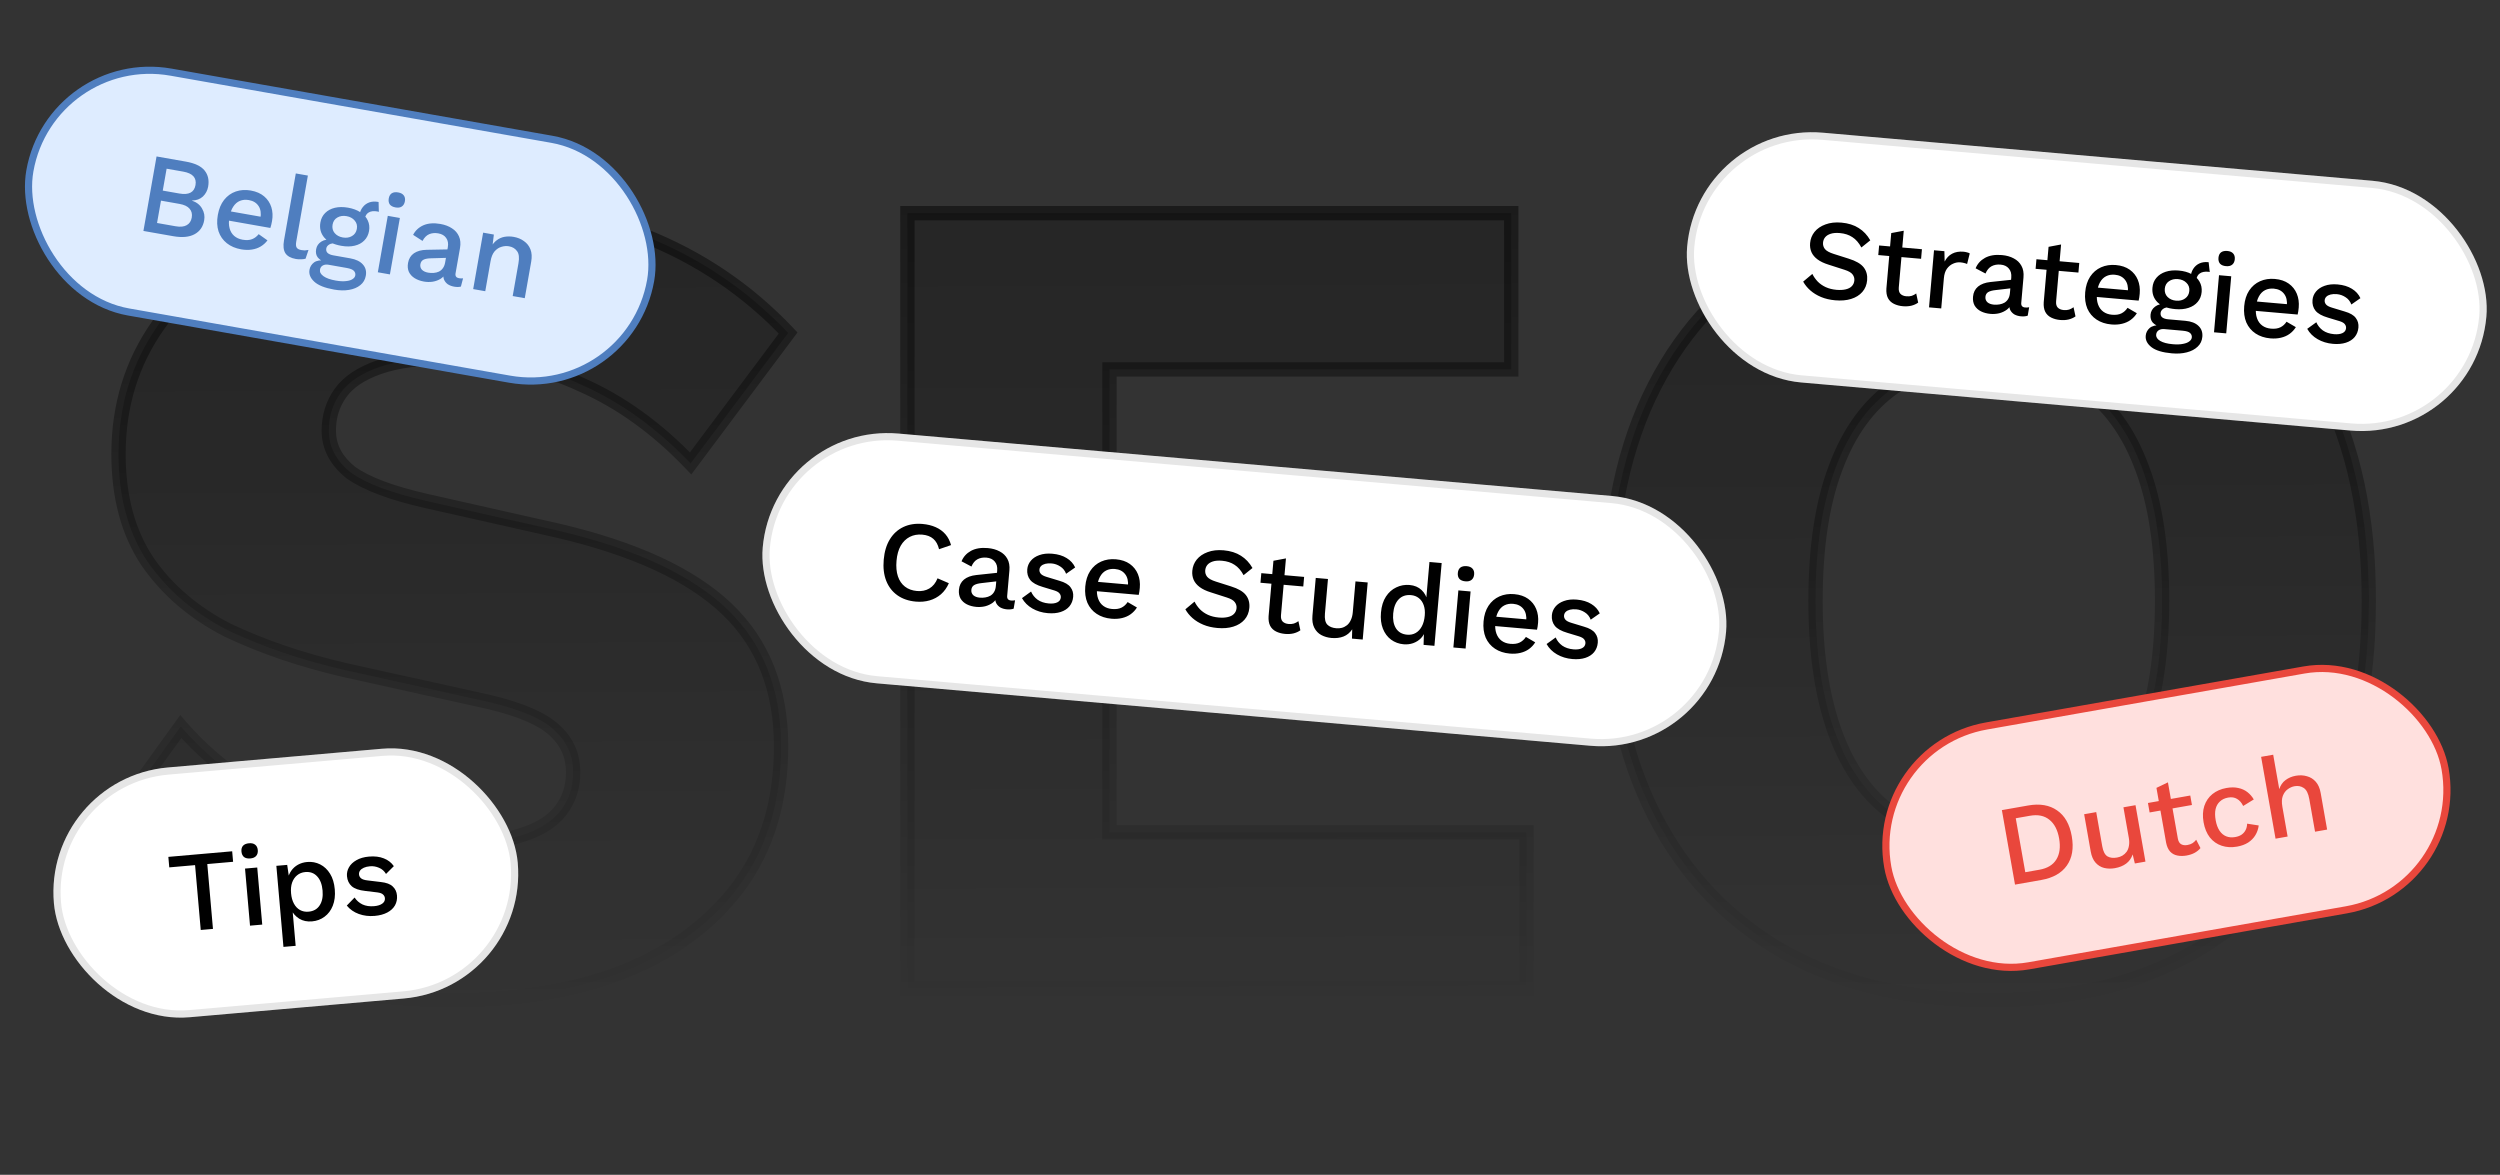 <svg xmlns="http://www.w3.org/2000/svg" width="349" height="164" viewBox="0 0 349 164" fill="none"><rect x="0" y="0" width="349" height="164" fill="#333333" stroke="none"/><mask id="path-1-outside-1_650_519" maskUnits="userSpaceOnUse" x="10" y="27" width="322" height="114" fill="black"><rect fill="white" x="10" y="27" width="322" height="114"></rect><path d="M63.284 28.12C73.343 28.12 82.199 29.705 89.852 32.876C97.615 35.937 104.339 40.475 110.024 46.488L96.412 64.692C91.711 59.772 86.627 56.109 81.16 53.704C75.803 51.189 69.68 49.932 62.792 49.932C58.747 49.932 55.467 50.369 52.952 51.244C50.437 52.119 48.633 53.321 47.54 54.852C46.447 56.383 45.9 58.132 45.9 60.1C45.9 62.396 46.939 64.364 49.016 66.004C51.203 67.535 54.701 68.847 59.512 69.94L77.716 74.04C88.54 76.555 96.467 80.217 101.496 85.028C106.525 89.839 109.04 96.235 109.04 104.216C109.04 111.869 107.072 118.375 103.136 123.732C99.2 128.98 93.788 132.971 86.9 135.704C80.012 138.328 72.14 139.64 63.284 139.64C56.068 139.64 49.18 138.875 42.62 137.344C36.06 135.704 30.156 133.408 24.908 130.456C19.66 127.504 15.232 124.115 11.624 120.288L25.236 101.428C27.969 104.599 31.304 107.441 35.24 109.956C39.285 112.361 43.659 114.275 48.36 115.696C53.171 117.117 58.036 117.828 62.956 117.828C66.783 117.828 69.953 117.445 72.468 116.68C75.092 115.915 77.005 114.767 78.208 113.236C79.411 111.705 80.012 109.901 80.012 107.824C80.012 105.528 79.192 103.615 77.552 102.084C75.912 100.444 72.796 99.077 68.204 97.984L48.196 93.556C42.073 92.135 36.607 90.276 31.796 87.98C27.095 85.575 23.377 82.404 20.644 78.468C17.911 74.423 16.544 69.393 16.544 63.38C16.544 56.601 18.403 50.588 22.12 45.34C25.837 39.983 31.195 35.773 38.192 32.712C45.189 29.651 53.553 28.12 63.284 28.12ZM126.675 138V29.76H210.971V51.572H154.883V73.548H199.491V94.048H154.883V116.188H213.103V138H126.675ZM277.719 28.12C288.652 28.12 298.055 30.361 305.927 34.844C313.908 39.217 320.031 45.559 324.295 53.868C328.559 62.177 330.691 72.181 330.691 83.88C330.691 95.579 328.559 105.583 324.295 113.892C320.031 122.201 313.908 128.597 305.927 133.08C298.055 137.453 288.652 139.64 277.719 139.64C266.786 139.64 257.328 137.453 249.347 133.08C241.366 128.597 235.243 122.201 230.979 113.892C226.715 105.583 224.583 95.579 224.583 83.88C224.583 72.181 226.715 62.177 230.979 53.868C235.243 45.559 241.366 39.217 249.347 34.844C257.328 30.361 266.786 28.12 277.719 28.12ZM277.719 50.26C272.471 50.26 268.043 51.517 264.435 54.032C260.827 56.547 258.094 60.319 256.235 65.348C254.376 70.268 253.447 76.445 253.447 83.88C253.447 91.205 254.376 97.383 256.235 102.412C258.094 107.441 260.827 111.213 264.435 113.728C268.043 116.243 272.471 117.5 277.719 117.5C282.967 117.5 287.34 116.243 290.839 113.728C294.447 111.213 297.18 107.441 299.039 102.412C300.898 97.383 301.827 91.205 301.827 83.88C301.827 76.445 300.898 70.268 299.039 65.348C297.18 60.319 294.447 56.547 290.839 54.032C287.34 51.517 282.967 50.26 277.719 50.26Z"></path></mask><path d="M63.284 28.12C73.343 28.12 82.199 29.705 89.852 32.876C97.615 35.937 104.339 40.475 110.024 46.488L96.412 64.692C91.711 59.772 86.627 56.109 81.16 53.704C75.803 51.189 69.68 49.932 62.792 49.932C58.747 49.932 55.467 50.369 52.952 51.244C50.437 52.119 48.633 53.321 47.54 54.852C46.447 56.383 45.9 58.132 45.9 60.1C45.9 62.396 46.939 64.364 49.016 66.004C51.203 67.535 54.701 68.847 59.512 69.94L77.716 74.04C88.54 76.555 96.467 80.217 101.496 85.028C106.525 89.839 109.04 96.235 109.04 104.216C109.04 111.869 107.072 118.375 103.136 123.732C99.2 128.98 93.788 132.971 86.9 135.704C80.012 138.328 72.14 139.64 63.284 139.64C56.068 139.64 49.18 138.875 42.62 137.344C36.06 135.704 30.156 133.408 24.908 130.456C19.66 127.504 15.232 124.115 11.624 120.288L25.236 101.428C27.969 104.599 31.304 107.441 35.24 109.956C39.285 112.361 43.659 114.275 48.36 115.696C53.171 117.117 58.036 117.828 62.956 117.828C66.783 117.828 69.953 117.445 72.468 116.68C75.092 115.915 77.005 114.767 78.208 113.236C79.411 111.705 80.012 109.901 80.012 107.824C80.012 105.528 79.192 103.615 77.552 102.084C75.912 100.444 72.796 99.077 68.204 97.984L48.196 93.556C42.073 92.135 36.607 90.276 31.796 87.98C27.095 85.575 23.377 82.404 20.644 78.468C17.911 74.423 16.544 69.393 16.544 63.38C16.544 56.601 18.403 50.588 22.12 45.34C25.837 39.983 31.195 35.773 38.192 32.712C45.189 29.651 53.553 28.12 63.284 28.12ZM126.675 138V29.76H210.971V51.572H154.883V73.548H199.491V94.048H154.883V116.188H213.103V138H126.675ZM277.719 28.12C288.652 28.12 298.055 30.361 305.927 34.844C313.908 39.217 320.031 45.559 324.295 53.868C328.559 62.177 330.691 72.181 330.691 83.88C330.691 95.579 328.559 105.583 324.295 113.892C320.031 122.201 313.908 128.597 305.927 133.08C298.055 137.453 288.652 139.64 277.719 139.64C266.786 139.64 257.328 137.453 249.347 133.08C241.366 128.597 235.243 122.201 230.979 113.892C226.715 105.583 224.583 95.579 224.583 83.88C224.583 72.181 226.715 62.177 230.979 53.868C235.243 45.559 241.366 39.217 249.347 34.844C257.328 30.361 266.786 28.12 277.719 28.12ZM277.719 50.26C272.471 50.26 268.043 51.517 264.435 54.032C260.827 56.547 258.094 60.319 256.235 65.348C254.376 70.268 253.447 76.445 253.447 83.88C253.447 91.205 254.376 97.383 256.235 102.412C258.094 107.441 260.827 111.213 264.435 113.728C268.043 116.243 272.471 117.5 277.719 117.5C282.967 117.5 287.34 116.243 290.839 113.728C294.447 111.213 297.18 107.441 299.039 102.412C300.898 97.383 301.827 91.205 301.827 83.88C301.827 76.445 300.898 70.268 299.039 65.348C297.18 60.319 294.447 56.547 290.839 54.032C287.34 51.517 282.967 50.26 277.719 50.26Z" fill="url(#paint0_linear_650_519)"></path><path d="M89.852 32.876L89.469 33.8L89.477 33.803L89.485 33.806L89.852 32.876ZM110.024 46.488L110.825 47.087L111.329 46.413L110.751 45.801L110.024 46.488ZM96.412 64.692L95.689 65.383L96.505 66.237L97.213 65.291L96.412 64.692ZM81.16 53.704L80.735 54.609L80.746 54.614L80.757 54.619L81.16 53.704ZM52.952 51.244L52.623 50.3L52.952 51.244ZM47.54 54.852L48.354 55.433V55.433L47.54 54.852ZM49.016 66.004L48.396 66.789L48.419 66.807L48.443 66.823L49.016 66.004ZM59.512 69.94L59.29 70.915L59.292 70.916L59.512 69.94ZM77.716 74.04L77.942 73.066L77.936 73.064L77.716 74.04ZM103.136 123.732L103.936 124.332L103.942 124.324L103.136 123.732ZM86.9 135.704L87.256 136.639L87.269 136.633L86.9 135.704ZM42.62 137.344L42.377 138.314L42.385 138.316L42.393 138.318L42.62 137.344ZM24.908 130.456L24.418 131.328L24.908 130.456ZM11.624 120.288L10.813 119.703L10.329 120.373L10.896 120.974L11.624 120.288ZM25.236 101.428L25.993 100.775L25.166 99.816L24.425 100.843L25.236 101.428ZM35.24 109.956L34.702 110.799L34.715 110.807L34.729 110.816L35.24 109.956ZM48.36 115.696L48.071 116.653L48.077 116.655L48.36 115.696ZM72.468 116.68L72.188 115.72L72.177 115.723L72.468 116.68ZM77.552 102.084L76.845 102.791L76.857 102.803L76.87 102.815L77.552 102.084ZM68.204 97.984L68.436 97.011L68.428 97.009L68.42 97.008L68.204 97.984ZM48.196 93.556L47.97 94.53L47.98 94.532L48.196 93.556ZM31.796 87.98L31.34 88.87L31.353 88.876L31.365 88.882L31.796 87.98ZM20.644 78.468L19.815 79.028L19.823 79.038L20.644 78.468ZM22.12 45.34L22.936 45.918L22.942 45.91L22.12 45.34ZM38.192 32.712L37.791 31.796L38.192 32.712ZM63.284 29.12C73.239 29.12 81.96 30.689 89.469 33.8L90.235 31.952C82.437 28.722 73.447 27.12 63.284 27.12V29.12ZM89.485 33.806C97.113 36.814 103.714 41.269 109.297 47.175L110.751 45.801C104.964 39.68 98.117 35.06 90.219 31.946L89.485 33.806ZM109.223 45.889L95.611 64.093L97.213 65.291L110.825 47.087L109.223 45.889ZM97.135 64.001C92.355 58.999 87.165 55.254 81.563 52.789L80.757 54.619C86.088 56.965 91.066 60.545 95.689 65.383L97.135 64.001ZM81.585 52.799C76.075 50.212 69.803 48.932 62.792 48.932V50.932C69.557 50.932 75.531 52.166 80.735 54.609L81.585 52.799ZM62.792 48.932C58.687 48.932 55.284 49.374 52.623 50.3L53.281 52.188C55.65 51.364 58.807 50.932 62.792 50.932V48.932ZM52.623 50.3C49.992 51.215 47.98 52.515 46.726 54.271L48.354 55.433C49.286 54.128 50.883 53.022 53.281 52.188L52.623 50.3ZM46.726 54.271C45.506 55.979 44.9 57.934 44.9 60.1H46.9C46.9 58.33 47.387 56.786 48.354 55.433L46.726 54.271ZM44.9 60.1C44.9 62.751 46.12 64.992 48.396 66.789L49.636 65.219C47.757 63.736 46.9 62.041 46.9 60.1H44.9ZM48.443 66.823C50.791 68.467 54.442 69.813 59.29 70.915L59.734 68.965C54.961 67.88 51.615 66.603 49.59 65.185L48.443 66.823ZM59.292 70.916L77.496 75.016L77.936 73.064L59.732 68.964L59.292 70.916ZM77.49 75.014C88.233 77.51 95.961 81.117 100.805 85.751L102.187 84.305C96.973 79.317 88.847 75.599 77.942 73.066L77.49 75.014ZM100.805 85.751C105.607 90.344 108.04 96.464 108.04 104.216H110.04C110.04 96.005 107.443 89.333 102.187 84.305L100.805 85.751ZM108.04 104.216C108.04 111.69 106.122 117.979 102.33 123.14L103.942 124.324C108.022 118.77 110.04 112.049 110.04 104.216H108.04ZM102.336 123.132C98.524 128.214 93.271 132.1 86.531 134.775L87.269 136.633C94.305 133.841 99.876 129.746 103.936 124.332L102.336 123.132ZM86.544 134.77C79.79 137.342 72.042 138.64 63.284 138.64V140.64C72.238 140.64 80.234 139.314 87.256 136.638L86.544 134.77ZM63.284 138.64C56.139 138.64 49.328 137.882 42.847 136.37L42.393 138.318C49.032 139.867 55.997 140.64 63.284 140.64V138.64ZM42.862 136.374C36.379 134.753 30.56 132.488 25.398 129.584L24.418 131.328C29.752 134.328 35.741 136.655 42.377 138.314L42.862 136.374ZM25.398 129.584C20.226 126.675 15.881 123.345 12.352 119.602L10.896 120.974C14.583 124.884 19.094 128.333 24.418 131.328L25.398 129.584ZM12.435 120.873L26.047 102.013L24.425 100.843L10.813 119.703L12.435 120.873ZM24.479 102.081C27.282 105.333 30.693 108.238 34.702 110.799L35.778 109.113C31.915 106.645 28.657 103.864 25.993 100.775L24.479 102.081ZM34.729 110.816C38.847 113.264 43.295 115.209 48.071 116.653L48.649 114.739C44.022 113.34 39.724 111.459 35.751 109.096L34.729 110.816ZM48.077 116.655C52.977 118.103 57.938 118.828 62.956 118.828V116.828C58.134 116.828 53.364 116.132 48.643 114.737L48.077 116.655ZM62.956 118.828C66.841 118.828 70.118 118.441 72.759 117.637L72.177 115.723C69.789 116.45 66.725 116.828 62.956 116.828V118.828ZM72.748 117.64C75.494 116.839 77.62 115.603 78.994 113.854L77.422 112.618C76.391 113.93 74.69 114.99 72.188 115.72L72.748 117.64ZM78.994 113.854C80.345 112.135 81.012 110.109 81.012 107.824H79.012C79.012 109.693 78.476 111.276 77.422 112.618L78.994 113.854ZM81.012 107.824C81.012 105.258 80.082 103.078 78.234 101.353L76.87 102.815C78.302 104.152 79.012 105.798 79.012 107.824H81.012ZM78.259 101.377C76.41 99.528 73.056 98.111 68.436 97.011L67.972 98.957C72.536 100.043 75.414 101.36 76.845 102.791L78.259 101.377ZM68.42 97.008L48.412 92.58L47.98 94.532L67.988 98.96L68.42 97.008ZM48.422 92.582C42.358 91.174 36.962 89.337 32.227 87.078L31.365 88.882C36.252 91.215 41.789 93.095 47.97 94.53L48.422 92.582ZM32.252 87.09C27.681 84.751 24.096 81.685 21.465 77.898L19.823 79.038C22.659 83.123 26.508 86.398 31.34 88.87L32.252 87.09ZM21.473 77.908C18.875 74.063 17.544 69.24 17.544 63.38H15.544C15.544 69.546 16.947 74.782 19.815 79.028L21.473 77.908ZM17.544 63.38C17.544 56.797 19.345 50.988 22.936 45.918L21.304 44.762C17.46 50.188 15.544 56.406 15.544 63.38H17.544ZM22.942 45.91C26.537 40.729 31.736 36.628 38.593 33.628L37.791 31.796C30.654 34.919 25.138 39.236 21.298 44.77L22.942 45.91ZM38.593 33.628C45.434 30.635 53.655 29.12 63.284 29.12V27.12C53.452 27.12 44.944 28.666 37.791 31.796L38.593 33.628ZM126.675 138H125.675V139H126.675V138ZM126.675 29.76V28.76H125.675V29.76H126.675ZM210.971 29.76H211.971V28.76H210.971V29.76ZM210.971 51.572V52.572H211.971V51.572H210.971ZM154.883 51.572V50.572H153.883V51.572H154.883ZM154.883 73.548H153.883V74.548H154.883V73.548ZM199.491 73.548H200.491V72.548H199.491V73.548ZM199.491 94.048V95.048H200.491V94.048H199.491ZM154.883 94.048V93.048H153.883V94.048H154.883ZM154.883 116.188H153.883V117.188H154.883V116.188ZM213.103 116.188H214.103V115.188H213.103V116.188ZM213.103 138V139H214.103V138H213.103ZM127.675 138V29.76H125.675V138H127.675ZM126.675 30.76H210.971V28.76H126.675V30.76ZM209.971 29.76V51.572H211.971V29.76H209.971ZM210.971 50.572H154.883V52.572H210.971V50.572ZM153.883 51.572V73.548H155.883V51.572H153.883ZM154.883 74.548H199.491V72.548H154.883V74.548ZM198.491 73.548V94.048H200.491V73.548H198.491ZM199.491 93.048H154.883V95.048H199.491V93.048ZM153.883 94.048V116.188H155.883V94.048H153.883ZM154.883 117.188H213.103V115.188H154.883V117.188ZM212.103 116.188V138H214.103V116.188H212.103ZM213.103 137H126.675V139H213.103V137ZM305.927 34.844L305.432 35.713L305.439 35.717L305.447 35.721L305.927 34.844ZM324.295 53.868L325.185 53.411V53.411L324.295 53.868ZM324.295 113.892L325.185 114.349H325.185L324.295 113.892ZM305.927 133.08L306.413 133.954L306.417 133.952L305.927 133.08ZM249.347 133.08L248.857 133.952L248.867 133.957L249.347 133.08ZM230.979 113.892L231.869 113.435L230.979 113.892ZM230.979 53.868L231.869 54.325L230.979 53.868ZM249.347 34.844L249.828 35.721L249.837 35.716L249.347 34.844ZM264.435 54.032L263.863 53.212L264.435 54.032ZM256.235 65.348L257.171 65.701L257.173 65.695L256.235 65.348ZM256.235 102.412L255.297 102.759L256.235 102.412ZM290.839 113.728L290.267 112.908L290.261 112.912L290.255 112.916L290.839 113.728ZM299.039 102.412L298.101 102.065L299.039 102.412ZM299.039 65.348L298.101 65.695L298.104 65.701L299.039 65.348ZM290.839 54.032L290.255 54.844L290.261 54.848L290.267 54.852L290.839 54.032ZM277.719 29.12C288.515 29.12 297.739 31.332 305.432 35.713L306.422 33.975C298.371 29.39 288.79 27.12 277.719 27.12V29.12ZM305.447 35.721C313.248 39.996 319.23 46.188 323.405 54.325L325.185 53.411C320.832 44.929 314.569 38.439 306.408 33.967L305.447 35.721ZM323.405 54.325C327.581 62.461 329.691 72.301 329.691 83.88H331.691C331.691 72.062 329.537 61.893 325.185 53.411L323.405 54.325ZM329.691 83.88C329.691 95.459 327.581 105.299 323.405 113.435L325.185 114.349C329.537 105.867 331.691 95.698 331.691 83.88H329.691ZM323.405 113.435C319.229 121.574 313.244 127.824 305.437 132.208L306.417 133.952C314.573 129.371 320.833 122.829 325.185 114.349L323.405 113.435ZM305.441 132.206C297.747 136.481 288.519 138.64 277.719 138.64V140.64C288.786 140.64 298.363 138.426 306.413 133.954L305.441 132.206ZM277.719 138.64C266.92 138.64 257.635 136.481 249.828 132.203L248.867 133.957C257.022 138.426 266.652 140.64 277.719 140.64V138.64ZM249.837 132.208C242.03 127.824 236.045 121.574 231.869 113.435L230.089 114.349C234.441 122.829 240.701 129.371 248.857 133.952L249.837 132.208ZM231.869 113.435C227.693 105.299 225.583 95.459 225.583 83.88H223.583C223.583 95.698 225.737 105.867 230.089 114.349L231.869 113.435ZM225.583 83.88C225.583 72.301 227.693 62.461 231.869 54.325L230.089 53.411C225.737 61.893 223.583 72.062 223.583 83.88H225.583ZM231.869 54.325C236.044 46.188 242.027 39.996 249.828 35.721L248.867 33.967C240.705 38.439 234.442 44.929 230.089 53.411L231.869 54.325ZM249.837 35.716C257.642 31.332 266.924 29.12 277.719 29.12V27.12C266.648 27.12 257.015 29.39 248.857 33.972L249.837 35.716ZM277.719 49.26C272.307 49.26 267.669 50.559 263.863 53.212L265.007 54.852C268.417 52.476 272.635 51.26 277.719 51.26V49.26ZM263.863 53.212C260.054 55.867 257.211 59.823 255.297 65.001L257.173 65.695C258.977 60.814 261.6 57.227 265.007 54.852L263.863 53.212ZM255.3 64.995C253.385 70.064 252.447 76.371 252.447 83.88H254.447C254.447 76.52 255.368 70.472 257.171 65.701L255.3 64.995ZM252.447 83.88C252.447 91.283 253.385 97.586 255.297 102.759L257.173 102.065C255.367 97.179 254.447 91.127 254.447 83.88H252.447ZM255.297 102.759C257.211 107.937 260.054 111.893 263.863 114.548L265.007 112.908C261.6 110.533 258.977 106.946 257.173 102.065L255.297 102.759ZM263.863 114.548C267.669 117.201 272.307 118.5 277.719 118.5V116.5C272.635 116.5 268.417 115.284 265.007 112.908L263.863 114.548ZM277.719 118.5C283.13 118.5 287.72 117.202 291.423 114.54L290.255 112.916C286.961 115.284 282.804 116.5 277.719 116.5V118.5ZM291.411 114.548C295.22 111.893 298.063 107.937 299.977 102.759L298.101 102.065C296.298 106.946 293.674 110.533 290.267 112.908L291.411 114.548ZM299.977 102.759C301.889 97.586 302.827 91.283 302.827 83.88H300.827C300.827 91.127 299.907 97.179 298.101 102.065L299.977 102.759ZM302.827 83.88C302.827 76.371 301.89 70.064 299.975 64.995L298.104 65.701C299.906 70.472 300.827 76.52 300.827 83.88H302.827ZM299.977 65.001C298.063 59.823 295.22 55.867 291.411 53.212L290.267 54.852C293.674 57.227 296.298 60.814 298.101 65.695L299.977 65.001ZM291.423 53.22C287.72 50.559 283.13 49.26 277.719 49.26V51.26C282.804 51.26 286.961 52.476 290.255 54.844L291.423 53.22Z" fill="url(#paint1_linear_650_519)" mask="url(#path-1-outside-1_650_519)"></path><rect x="7.12" y="7.118" width="88" height="34" rx="17" transform="rotate(10 7.12 7.118)" fill="#DEECFF"></rect><rect x="7.12" y="7.118" width="88" height="34" rx="17" transform="rotate(10 7.12 7.118)" stroke="#4F7EBF"></rect><path d="M20.021 32.24L21.855 21.84L25.952 22.562C27.202 22.783 28.072 23.196 28.56 23.802C29.049 24.408 29.215 25.158 29.058 26.051C28.961 26.597 28.717 27.058 28.326 27.433C27.937 27.797 27.428 27.984 26.798 27.992L26.795 28.008C27.449 28.231 27.92 28.601 28.208 29.118C28.508 29.626 28.607 30.174 28.503 30.762C28.346 31.655 27.896 32.301 27.154 32.701C26.412 33.101 25.421 33.192 24.181 32.973L20.021 32.24ZM21.923 31.129L24.507 31.585C25.169 31.701 25.687 31.652 26.061 31.436C26.445 31.222 26.681 30.869 26.768 30.375C26.855 29.881 26.754 29.468 26.466 29.136C26.189 28.805 25.719 28.581 25.058 28.465L22.473 28.009L21.923 31.129ZM22.721 26.607L25.037 27.015C26.36 27.249 27.112 26.856 27.292 25.837C27.471 24.818 26.899 24.192 25.576 23.958L23.26 23.55L22.721 26.607ZM33.657 34.806C32.869 34.667 32.204 34.382 31.663 33.951C31.122 33.52 30.736 32.97 30.508 32.302C30.291 31.624 30.258 30.86 30.408 30.009C30.558 29.159 30.85 28.457 31.283 27.905C31.728 27.345 32.274 26.954 32.92 26.732C33.565 26.51 34.261 26.465 35.007 26.596C35.774 26.731 36.397 27.004 36.877 27.413C37.358 27.823 37.691 28.326 37.879 28.922C38.066 29.518 38.098 30.163 37.976 30.857C37.943 31.046 37.906 31.223 37.866 31.39C37.826 31.556 37.784 31.7 37.741 31.822L31.407 30.705L31.634 29.413L37.228 30.4L36.349 30.505C36.474 29.79 36.392 29.212 36.102 28.771C35.813 28.32 35.359 28.039 34.739 27.93C34.288 27.85 33.875 27.886 33.502 28.037C33.129 28.188 32.816 28.457 32.563 28.846C32.312 29.224 32.134 29.713 32.029 30.311C31.925 30.9 31.931 31.415 32.048 31.858C32.165 32.301 32.378 32.658 32.688 32.93C32.998 33.201 33.389 33.378 33.861 33.462C34.387 33.554 34.83 33.529 35.19 33.387C35.551 33.245 35.858 33.012 36.11 32.688L37.338 33.555C37.082 33.9 36.767 34.185 36.391 34.411C36.028 34.629 35.612 34.772 35.145 34.841C34.678 34.911 34.182 34.899 33.657 34.806ZM42.98 24.509L41.355 33.727C41.287 34.115 41.308 34.395 41.418 34.567C41.529 34.738 41.742 34.851 42.057 34.907C42.246 34.94 42.405 34.957 42.535 34.959C42.677 34.951 42.855 34.928 43.067 34.89L42.656 36.117C42.462 36.17 42.246 36.197 42.008 36.198C41.768 36.209 41.532 36.195 41.301 36.154C40.597 36.03 40.108 35.76 39.835 35.343C39.575 34.918 39.511 34.328 39.644 33.571L41.294 24.212L42.98 24.509ZM52.85 28.199L52.885 29.57C52.853 29.564 52.822 29.559 52.79 29.553C52.76 29.537 52.73 29.526 52.698 29.521C52.194 29.432 51.791 29.474 51.49 29.649C51.19 29.812 51.004 30.099 50.932 30.509L50.179 29.986C50.253 29.566 50.408 29.209 50.644 28.915C50.882 28.61 51.181 28.392 51.539 28.26C51.909 28.131 52.304 28.103 52.724 28.177C52.745 28.18 52.766 28.184 52.787 28.188C52.808 28.192 52.829 28.195 52.85 28.199ZM48.896 36.064C49.695 36.205 50.283 36.492 50.661 36.927C51.041 37.352 51.176 37.874 51.067 38.494C50.971 39.04 50.715 39.477 50.3 39.804C49.883 40.142 49.356 40.364 48.721 40.468C48.095 40.575 47.399 40.56 46.633 40.425C45.34 40.197 44.42 39.829 43.87 39.321C43.321 38.812 43.099 38.258 43.205 37.66C43.279 37.24 43.491 36.898 43.84 36.635C44.2 36.373 44.742 36.284 45.463 36.368L45.324 36.604C44.9 36.431 44.572 36.2 44.342 35.911C44.123 35.612 44.054 35.237 44.134 34.785C44.214 34.334 44.454 33.981 44.857 33.727C45.259 33.473 45.78 33.375 46.419 33.434L47.227 34.015L47.038 33.981C46.547 33.938 46.186 33.988 45.955 34.132C45.724 34.275 45.589 34.457 45.55 34.678C45.504 34.94 45.564 35.151 45.731 35.311C45.908 35.472 46.175 35.584 46.533 35.647L48.896 36.064ZM46.855 39.164C47.433 39.266 47.915 39.292 48.303 39.241C48.7 39.203 49.004 39.11 49.214 38.963C49.432 38.828 49.56 38.656 49.597 38.446C49.64 38.204 49.574 37.992 49.401 37.81C49.237 37.63 48.904 37.495 48.4 37.406L45.863 36.959C45.569 36.907 45.309 36.937 45.083 37.049C44.856 37.171 44.719 37.364 44.673 37.626C44.612 37.973 44.774 38.283 45.159 38.557C45.544 38.83 46.109 39.033 46.855 39.164ZM48.584 28.99C49.277 29.112 49.856 29.328 50.322 29.638C50.798 29.949 51.137 30.328 51.34 30.776C51.553 31.225 51.612 31.718 51.518 32.253C51.423 32.789 51.199 33.231 50.845 33.581C50.502 33.932 50.053 34.172 49.499 34.302C48.956 34.434 48.338 34.438 47.645 34.316C46.552 34.123 45.755 33.734 45.251 33.147C44.761 32.551 44.586 31.854 44.727 31.056C44.821 30.52 45.045 30.078 45.399 29.728C45.753 29.379 46.202 29.139 46.745 29.007C47.299 28.877 47.911 28.872 48.584 28.99ZM48.375 30.172C47.892 30.087 47.464 30.152 47.09 30.368C46.728 30.575 46.508 30.904 46.428 31.356C46.349 31.808 46.442 32.198 46.709 32.526C46.987 32.857 47.367 33.065 47.85 33.15C48.344 33.237 48.773 33.172 49.136 32.954C49.51 32.739 49.736 32.405 49.816 31.953C49.896 31.501 49.796 31.116 49.517 30.796C49.249 30.467 48.869 30.259 48.375 30.172ZM55.219 28.958C54.851 28.893 54.583 28.754 54.415 28.54C54.26 28.317 54.211 28.038 54.27 27.702C54.33 27.366 54.47 27.125 54.69 26.98C54.921 26.837 55.221 26.797 55.588 26.862C55.946 26.925 56.203 27.063 56.361 27.274C56.529 27.488 56.583 27.763 56.524 28.099C56.465 28.436 56.318 28.68 56.086 28.834C55.865 28.98 55.576 29.021 55.219 28.958ZM55.821 30.429L54.431 38.307L52.745 38.01L54.135 30.131L55.821 30.429ZM62.515 34.517C62.608 33.992 62.532 33.562 62.288 33.226C62.056 32.882 61.688 32.666 61.184 32.577C60.711 32.493 60.287 32.532 59.912 32.694C59.537 32.855 59.227 33.169 58.983 33.634L57.67 32.786C57.983 32.18 58.462 31.734 59.108 31.447C59.765 31.162 60.556 31.101 61.48 31.264C62.11 31.375 62.649 31.578 63.095 31.874C63.543 32.158 63.867 32.53 64.068 32.988C64.279 33.447 64.329 33.998 64.216 34.638L63.596 38.152C63.528 38.541 63.688 38.77 64.076 38.838C64.266 38.871 64.454 38.877 64.642 38.856L64.342 40.006C64.08 40.079 63.765 40.083 63.397 40.018C63.061 39.959 62.767 39.847 62.514 39.684C62.273 39.511 62.096 39.29 61.981 39.021C61.878 38.743 61.859 38.42 61.924 38.052L61.944 37.942L62.293 37.987C62.126 38.38 61.872 38.688 61.529 38.909C61.189 39.12 60.812 39.259 60.4 39.327C59.989 39.385 59.584 39.378 59.184 39.308C58.691 39.221 58.258 39.063 57.887 38.835C57.526 38.609 57.258 38.318 57.082 37.962C56.919 37.598 56.879 37.179 56.962 36.706C57.066 36.118 57.34 35.668 57.785 35.357C58.241 35.047 58.832 34.886 59.56 34.873L62.723 34.814L62.498 35.993L60.196 36.058C59.74 36.064 59.388 36.127 59.14 36.245C58.891 36.364 58.74 36.576 58.686 36.88C58.635 37.174 58.703 37.43 58.892 37.648C59.094 37.856 59.384 37.994 59.762 38.061C60.024 38.107 60.282 38.12 60.535 38.1C60.798 38.081 61.041 38.021 61.265 37.92C61.491 37.808 61.675 37.651 61.819 37.449C61.976 37.238 62.081 36.975 62.137 36.66L62.515 34.517ZM66.056 40.357L67.445 32.478L68.942 32.742L68.691 34.81L68.509 34.551C68.736 34.125 69.012 33.789 69.337 33.543C69.674 33.288 70.044 33.126 70.446 33.056C70.859 32.988 71.281 32.992 71.711 33.068C72.268 33.166 72.748 33.365 73.15 33.663C73.564 33.953 73.865 34.336 74.052 34.813C74.239 35.29 74.273 35.859 74.157 36.521L73.257 41.627L71.571 41.329L72.379 36.744C72.516 35.967 72.448 35.402 72.174 35.051C71.913 34.69 71.54 34.468 71.057 34.383C70.71 34.321 70.359 34.346 70.004 34.457C69.651 34.557 69.332 34.766 69.049 35.084C68.776 35.404 68.586 35.864 68.481 36.463L67.742 40.654L66.056 40.357Z" fill="#4F7EBF"></path><rect x="260.579" y="104.296" width="79" height="34" rx="17" transform="rotate(-10 260.579 104.296)" fill="#FFE0DE"></rect><rect x="260.579" y="104.296" width="79" height="34" rx="17" transform="rotate(-10 260.579 104.296)" stroke="#E9473C"></rect><path d="M283.133 112.445C284.761 112.158 286.107 112.386 287.169 113.131C288.241 113.862 288.924 115.063 289.218 116.734C289.513 118.404 289.283 119.771 288.528 120.836C287.782 121.888 286.595 122.558 284.967 122.845L281.295 123.492L279.462 113.092L283.133 112.445ZM284.714 121.411C285.817 121.216 286.6 120.742 287.063 119.989C287.534 119.224 287.665 118.242 287.453 117.045C287.242 115.847 286.785 114.975 286.082 114.427C285.388 113.867 284.489 113.684 283.386 113.879L281.4 114.229L282.729 121.761L284.714 121.411ZM295.232 121.197C294.717 121.288 294.223 121.278 293.748 121.166C293.284 121.053 292.884 120.81 292.547 120.436C292.211 120.062 291.983 119.539 291.864 118.866L290.947 113.667L292.633 113.369L293.475 118.144C293.601 118.858 293.841 119.325 294.193 119.544C294.544 119.753 294.993 119.81 295.539 119.713C295.802 119.667 296.047 119.58 296.273 119.454C296.509 119.315 296.71 119.133 296.876 118.909C297.04 118.674 297.148 118.395 297.199 118.072C297.261 117.747 297.256 117.38 297.184 116.97L296.431 112.7L298.117 112.403L299.506 120.281L298.025 120.542L297.721 119.28C297.535 119.822 297.231 120.249 296.81 120.561C296.388 120.874 295.863 121.086 295.232 121.197ZM302.643 109.216L304.024 117.047C304.092 117.436 304.242 117.702 304.473 117.845C304.715 117.987 305.009 118.027 305.356 117.966C305.639 117.916 305.879 117.831 306.074 117.709C306.267 117.578 306.439 117.418 306.59 117.228L307.185 118.391C306.981 118.644 306.711 118.864 306.376 119.053C306.05 119.23 305.671 119.356 305.24 119.432C304.789 119.512 304.361 119.512 303.957 119.431C303.553 119.351 303.217 119.166 302.949 118.878C302.68 118.579 302.493 118.162 302.388 117.628L301.04 109.986L302.643 109.216ZM305.762 111.055L305.995 112.378L300.086 113.42L299.853 112.096L305.762 111.055ZM310.805 110.003C311.435 109.892 311.988 109.892 312.462 110.003C312.945 110.102 313.369 110.293 313.733 110.575C314.097 110.858 314.395 111.2 314.629 111.603L313.148 112.514C312.927 112.055 312.641 111.726 312.292 111.528C311.952 111.317 311.54 111.254 311.057 111.339C310.584 111.423 310.199 111.604 309.902 111.884C309.603 112.154 309.4 112.509 309.294 112.95C309.198 113.389 309.203 113.908 309.308 114.507C309.412 115.095 309.589 115.579 309.84 115.957C310.091 116.335 310.403 116.6 310.776 116.75C311.149 116.901 311.567 116.936 312.029 116.854C312.386 116.791 312.686 116.679 312.928 116.517C313.169 116.345 313.353 116.133 313.483 115.883C313.62 115.621 313.692 115.321 313.698 114.984L315.318 115.235C315.254 115.733 315.096 116.189 314.844 116.602C314.601 117.002 314.265 117.343 313.838 117.624C313.409 117.894 312.896 118.083 312.297 118.188C311.52 118.325 310.803 118.284 310.147 118.064C309.49 117.844 308.941 117.459 308.497 116.909C308.062 116.346 307.77 115.64 307.619 114.789C307.469 113.938 307.504 113.179 307.722 112.512C307.949 111.833 308.327 111.279 308.858 110.85C309.4 110.418 310.048 110.136 310.805 110.003ZM317.666 117.079L315.652 105.655L317.338 105.358L318.185 110.164C318.361 109.624 318.65 109.204 319.052 108.906C319.463 108.595 319.942 108.392 320.488 108.295C321.045 108.197 321.563 108.22 322.043 108.362C322.532 108.493 322.945 108.75 323.284 109.135C323.623 109.519 323.85 110.042 323.967 110.704L324.867 115.809L323.181 116.106L322.375 111.537C322.238 110.76 321.98 110.247 321.601 110C321.232 109.751 320.806 109.669 320.323 109.754C319.986 109.814 319.665 109.957 319.359 110.184C319.061 110.399 318.834 110.71 318.678 111.117C318.531 111.511 318.511 112.012 318.619 112.622L319.352 116.782L317.666 117.079Z" fill="#E9473C"></path><rect x="6" y="108.664" width="65" height="35" rx="17.5" transform="rotate(-5 6 108.664)" fill="white"></rect><rect x="6.542" y="109.119" width="64" height="34" rx="17" transform="rotate(-5 6.542 109.119)" stroke="black" stroke-opacity="0.1"></rect><path d="M32.412 118.84L32.54 120.306L28.938 120.622L29.73 129.675L28.024 129.824L27.232 120.771L23.63 121.086L23.502 119.62L32.412 118.84ZM34.948 119.839C34.577 119.871 34.282 119.806 34.064 119.643C33.856 119.469 33.737 119.211 33.707 118.871C33.678 118.531 33.751 118.262 33.926 118.065C34.112 117.867 34.391 117.751 34.763 117.719C35.124 117.687 35.408 117.753 35.615 117.917C35.833 118.08 35.957 118.332 35.987 118.672C36.016 119.012 35.939 119.286 35.754 119.495C35.578 119.693 35.31 119.807 34.948 119.839ZM35.91 121.104L36.608 129.073L34.902 129.222L34.205 121.253L35.91 121.104ZM39.569 132.187L38.579 120.87L40.093 120.738L40.416 122.958L40.169 122.707C40.26 122.281 40.425 121.897 40.662 121.555C40.9 121.213 41.208 120.935 41.585 120.72C41.973 120.504 42.406 120.375 42.884 120.333C43.532 120.276 44.137 120.389 44.697 120.672C45.257 120.955 45.718 121.391 46.08 121.981C46.441 122.559 46.66 123.284 46.736 124.156C46.812 125.027 46.718 125.79 46.455 126.445C46.2 127.088 45.817 127.598 45.304 127.975C44.801 128.351 44.22 128.568 43.562 128.625C42.882 128.685 42.287 128.56 41.778 128.252C41.269 127.932 40.888 127.505 40.638 126.97L40.806 126.682L41.274 132.038L39.569 132.187ZM43.074 127.271C43.764 127.21 44.28 126.919 44.619 126.397C44.97 125.874 45.107 125.182 45.032 124.321C44.957 123.46 44.706 122.802 44.281 122.347C43.855 121.881 43.302 121.678 42.622 121.737C42.175 121.776 41.792 121.928 41.473 122.191C41.163 122.443 40.931 122.785 40.776 123.216C40.63 123.635 40.583 124.132 40.633 124.706C40.682 125.269 40.815 125.75 41.032 126.149C41.249 126.547 41.532 126.844 41.881 127.038C42.23 127.232 42.627 127.31 43.074 127.271ZM52.311 127.86C51.514 127.93 50.773 127.839 50.087 127.589C49.402 127.338 48.843 126.948 48.411 126.418L49.501 125.295C49.773 125.71 50.139 126.032 50.597 126.259C51.066 126.475 51.608 126.556 52.225 126.502C52.714 126.46 53.094 126.341 53.366 126.146C53.638 125.95 53.761 125.699 53.734 125.391C53.716 125.189 53.632 125.019 53.48 124.883C53.339 124.735 53.079 124.634 52.699 124.582L50.995 124.377C50.13 124.282 49.501 124.064 49.107 123.724C48.712 123.373 48.489 122.905 48.438 122.321C48.4 121.885 48.492 121.47 48.715 121.076C48.937 120.681 49.283 120.351 49.752 120.085C50.231 119.808 50.816 119.639 51.507 119.579C52.304 119.509 52.996 119.593 53.584 119.83C54.172 120.057 54.637 120.418 54.98 120.913L53.887 122.004C53.648 121.597 53.323 121.31 52.912 121.142C52.501 120.964 52.082 120.893 51.657 120.931C51.317 120.96 51.029 121.028 50.791 121.135C50.555 121.241 50.379 121.374 50.264 121.534C50.15 121.694 50.101 121.875 50.119 122.077C50.138 122.29 50.234 122.469 50.407 122.614C50.58 122.759 50.878 122.857 51.3 122.905L53.15 123.129C53.928 123.211 54.487 123.419 54.827 123.753C55.176 124.076 55.374 124.492 55.418 125.002C55.463 125.512 55.37 125.976 55.138 126.392C54.906 126.798 54.55 127.129 54.069 127.385C53.588 127.641 53.002 127.8 52.311 127.86Z" fill="black"></path><rect x="108" y="59" width="135" height="35" rx="17.5" transform="rotate(5 108 59)" fill="white"></rect><rect x="108.455" y="59.542" width="134" height="34" rx="17" transform="rotate(5 108.455 59.542)" stroke="black" stroke-opacity="0.1"></rect><path d="M132.46 81.416C132.191 82.035 131.825 82.549 131.361 82.958C130.898 83.357 130.37 83.643 129.776 83.816C129.183 83.989 128.541 84.045 127.85 83.984C126.841 83.896 125.983 83.602 125.277 83.101C124.572 82.6 124.052 81.928 123.719 81.085C123.386 80.242 123.269 79.258 123.367 78.131C123.466 77.005 123.752 76.056 124.227 75.283C124.701 74.511 125.329 73.94 126.111 73.569C126.893 73.199 127.784 73.057 128.783 73.144C129.473 73.205 130.087 73.355 130.622 73.594C131.169 73.835 131.622 74.164 131.982 74.581C132.341 74.998 132.602 75.502 132.765 76.095L131.092 76.671C130.934 76.025 130.666 75.542 130.287 75.219C129.91 74.886 129.397 74.692 128.749 74.635C128.1 74.578 127.518 74.683 127.003 74.948C126.487 75.213 126.065 75.626 125.738 76.187C125.421 76.748 125.226 77.448 125.153 78.287C125.08 79.116 125.145 79.84 125.348 80.457C125.552 81.064 125.88 81.542 126.331 81.892C126.782 82.242 127.342 82.446 128.012 82.505C128.66 82.561 129.232 82.446 129.729 82.157C130.237 81.859 130.621 81.384 130.881 80.732L132.46 81.416ZM139.208 79.662C139.254 79.13 139.141 78.708 138.869 78.395C138.608 78.073 138.222 77.889 137.712 77.844C137.234 77.803 136.815 77.879 136.456 78.072C136.096 78.265 135.815 78.605 135.612 79.09L134.23 78.359C134.489 77.728 134.928 77.242 135.546 76.9C136.176 76.559 136.958 76.429 137.893 76.511C138.531 76.567 139.085 76.722 139.555 76.978C140.026 77.222 140.382 77.564 140.622 78.003C140.872 78.442 140.969 78.986 140.913 79.634L140.602 83.189C140.567 83.582 140.747 83.796 141.14 83.83C141.331 83.847 141.519 83.837 141.705 83.799L141.506 84.97C141.251 85.066 140.938 85.097 140.566 85.065C140.226 85.035 139.923 84.95 139.657 84.808C139.402 84.658 139.206 84.453 139.068 84.195C138.942 83.927 138.895 83.607 138.927 83.235L138.937 83.123L139.289 83.138C139.157 83.544 138.93 83.872 138.609 84.123C138.288 84.362 137.925 84.534 137.52 84.638C137.115 84.731 136.711 84.76 136.307 84.724C135.808 84.681 135.363 84.561 134.974 84.367C134.594 84.173 134.302 83.906 134.096 83.567C133.902 83.218 133.825 82.805 133.867 82.326C133.919 81.731 134.153 81.259 134.569 80.91C134.996 80.562 135.571 80.35 136.295 80.274L139.44 79.939L139.32 81.133L137.032 81.399C136.578 81.445 136.233 81.538 135.996 81.677C135.759 81.817 135.627 82.041 135.6 82.35C135.574 82.647 135.664 82.896 135.872 83.096C136.091 83.287 136.391 83.398 136.774 83.432C137.04 83.455 137.297 83.446 137.547 83.403C137.808 83.362 138.045 83.281 138.259 83.16C138.474 83.029 138.644 82.857 138.77 82.643C138.908 82.419 138.99 82.148 139.018 81.829L139.208 79.662ZM146.258 85.595C145.461 85.525 144.747 85.307 144.115 84.942C143.483 84.576 143.001 84.095 142.668 83.498L143.936 82.581C144.132 83.037 144.436 83.417 144.848 83.721C145.272 84.015 145.793 84.189 146.409 84.243C146.898 84.286 147.293 84.234 147.595 84.09C147.896 83.945 148.061 83.718 148.088 83.41C148.105 83.208 148.052 83.027 147.927 82.866C147.813 82.695 147.574 82.551 147.21 82.434L145.567 81.937C144.731 81.692 144.149 81.368 143.821 80.965C143.493 80.551 143.355 80.051 143.406 79.467C143.444 79.031 143.607 78.639 143.894 78.289C144.182 77.939 144.58 77.674 145.088 77.494C145.608 77.304 146.213 77.239 146.904 77.299C147.701 77.369 148.368 77.572 148.906 77.908C149.445 78.234 149.841 78.67 150.093 79.217L148.827 80.102C148.662 79.659 148.392 79.32 148.017 79.083C147.642 78.836 147.242 78.694 146.817 78.657C146.477 78.627 146.181 78.644 145.929 78.708C145.678 78.772 145.481 78.872 145.341 79.01C145.2 79.147 145.121 79.317 145.104 79.519C145.085 79.732 145.148 79.924 145.294 80.098C145.439 80.271 145.716 80.418 146.123 80.54L147.906 81.081C148.658 81.297 149.172 81.599 149.449 81.987C149.737 82.366 149.859 82.81 149.814 83.32C149.77 83.83 149.597 84.27 149.297 84.64C148.998 84.999 148.59 85.263 148.072 85.432C147.553 85.601 146.949 85.655 146.258 85.595ZM155.158 86.373C154.361 86.304 153.674 86.078 153.097 85.695C152.52 85.313 152.088 84.799 151.802 84.153C151.528 83.497 151.428 82.739 151.503 81.878C151.579 81.017 151.808 80.293 152.191 79.706C152.586 79.108 153.096 78.671 153.72 78.394C154.343 78.116 155.033 78.011 155.787 78.077C156.563 78.145 157.208 78.362 157.722 78.728C158.236 79.094 158.612 79.566 158.851 80.144C159.089 80.721 159.178 81.361 159.116 82.062C159.1 82.253 159.079 82.433 159.053 82.603C159.028 82.772 158.999 82.919 158.966 83.045L152.559 82.484L152.673 81.177L158.331 81.672L157.464 81.853C157.528 81.131 157.395 80.562 157.067 80.148C156.741 79.723 156.264 79.484 155.637 79.429C155.18 79.389 154.772 79.46 154.413 79.643C154.055 79.826 153.766 80.122 153.549 80.531C153.332 80.93 153.197 81.432 153.144 82.037C153.092 82.632 153.143 83.146 153.298 83.577C153.453 84.008 153.697 84.345 154.029 84.588C154.361 84.832 154.766 84.974 155.244 85.016C155.776 85.062 156.215 84.999 156.562 84.826C156.909 84.653 157.194 84.394 157.417 84.049L158.716 84.806C158.491 85.171 158.201 85.483 157.847 85.741C157.504 85.99 157.103 86.169 156.643 86.279C156.184 86.388 155.689 86.42 155.158 86.373ZM170.823 76.822C171.768 76.905 172.571 77.157 173.23 77.579C173.89 77.99 174.429 78.562 174.847 79.294L173.603 80.294C173.253 79.642 172.835 79.161 172.348 78.851C171.872 78.531 171.29 78.341 170.599 78.28C170.089 78.236 169.663 78.268 169.321 78.377C168.98 78.487 168.719 78.651 168.539 78.871C168.371 79.081 168.275 79.33 168.249 79.617C168.221 79.946 168.307 80.243 168.509 80.507C168.721 80.772 169.135 81.001 169.75 81.194L171.844 81.859C172.844 82.171 173.537 82.574 173.922 83.068C174.307 83.562 174.469 84.16 174.408 84.861C174.351 85.51 174.126 86.058 173.734 86.505C173.341 86.953 172.821 87.276 172.171 87.477C171.533 87.678 170.794 87.741 169.954 87.668C169.21 87.603 168.549 87.449 167.971 87.205C167.393 86.962 166.895 86.656 166.477 86.288C166.06 85.919 165.726 85.51 165.476 85.06L166.759 83.984C166.95 84.375 167.202 84.734 167.516 85.061C167.831 85.378 168.205 85.636 168.637 85.834C169.08 86.034 169.578 86.157 170.13 86.206C170.619 86.249 171.044 86.227 171.405 86.141C171.776 86.055 172.062 85.909 172.262 85.702C172.474 85.485 172.594 85.217 172.622 84.898C172.649 84.59 172.566 84.309 172.374 84.057C172.193 83.806 171.826 83.592 171.274 83.415L169.009 82.687C168.383 82.493 167.874 82.25 167.482 81.959C167.09 81.668 166.809 81.332 166.639 80.954C166.469 80.564 166.405 80.141 166.445 79.684C166.497 79.089 166.703 78.566 167.064 78.116C167.436 77.656 167.943 77.309 168.584 77.076C169.226 76.833 169.973 76.748 170.823 76.822ZM179.519 77.953L178.826 85.874C178.791 86.267 178.867 86.563 179.053 86.762C179.25 86.961 179.524 87.076 179.874 87.106C180.161 87.132 180.415 87.111 180.635 87.044C180.856 86.967 181.063 86.857 181.258 86.713L181.532 87.99C181.269 88.181 180.951 88.325 180.579 88.421C180.218 88.507 179.819 88.531 179.384 88.493C178.927 88.453 178.514 88.342 178.144 88.16C177.775 87.977 177.498 87.712 177.314 87.364C177.132 87.006 177.059 86.555 177.095 86.012L177.772 78.282L179.519 77.953ZM182.055 80.535L181.938 81.874L175.961 81.352L176.078 80.013L182.055 80.535ZM185.868 89.06C185.348 89.015 184.872 88.877 184.443 88.647C184.024 88.417 183.7 88.078 183.472 87.63C183.243 87.182 183.159 86.618 183.218 85.937L183.679 80.677L185.384 80.827L184.961 85.656C184.898 86.379 185.009 86.892 185.293 87.195C185.578 87.488 185.996 87.658 186.549 87.706C186.815 87.73 187.073 87.71 187.325 87.646C187.588 87.573 187.829 87.449 188.048 87.275C188.268 87.091 188.444 86.85 188.577 86.551C188.721 86.253 188.811 85.897 188.847 85.482L189.225 81.163L190.931 81.312L190.234 89.282L188.735 89.15L188.769 87.852C188.449 88.328 188.045 88.662 187.557 88.855C187.069 89.047 186.506 89.116 185.868 89.06ZM195.944 89.942C195.286 89.884 194.7 89.667 194.187 89.29C193.684 88.914 193.306 88.405 193.051 87.761C192.797 87.118 192.708 86.366 192.783 85.505C192.861 84.613 193.092 83.873 193.475 83.285C193.858 82.698 194.34 82.269 194.921 81.998C195.502 81.717 196.122 81.606 196.781 81.663C197.461 81.723 198.019 81.959 198.454 82.372C198.889 82.784 199.16 83.295 199.267 83.904L199.061 84.063L199.551 78.453L201.257 78.602L200.246 90.157L198.732 90.025L198.794 87.846L199.016 87.882C198.899 88.353 198.688 88.752 198.381 89.079C198.075 89.395 197.706 89.63 197.275 89.785C196.856 89.93 196.412 89.983 195.944 89.942ZM196.431 88.603C196.888 88.643 197.291 88.561 197.641 88.356C197.991 88.151 198.275 87.844 198.493 87.434C198.71 87.025 198.845 86.523 198.897 85.928C198.946 85.375 198.897 84.895 198.751 84.486C198.605 84.066 198.377 83.736 198.066 83.494C197.766 83.254 197.404 83.115 196.979 83.078C196.267 83.016 195.693 83.212 195.257 83.666C194.821 84.12 194.565 84.778 194.49 85.639C194.415 86.499 194.546 87.196 194.885 87.729C195.225 88.251 195.74 88.543 196.431 88.603ZM204.566 81.156C204.194 81.123 203.915 81.008 203.729 80.809C203.555 80.602 203.482 80.328 203.512 79.987C203.542 79.647 203.66 79.395 203.867 79.232C204.085 79.069 204.38 79.003 204.752 79.036C205.113 79.067 205.381 79.182 205.557 79.379C205.743 79.578 205.821 79.847 205.791 80.187C205.762 80.527 205.637 80.784 205.419 80.957C205.212 81.121 204.927 81.187 204.566 81.156ZM205.294 82.569L204.597 90.538L202.891 90.389L203.588 82.419L205.294 82.569ZM210.758 91.238C209.961 91.168 209.274 90.942 208.697 90.56C208.12 90.177 207.689 89.663 207.402 89.017C207.128 88.361 207.028 87.603 207.104 86.742C207.179 85.882 207.408 85.157 207.792 84.57C208.186 83.973 208.696 83.535 209.32 83.258C209.944 82.981 210.633 82.875 211.387 82.941C212.163 83.009 212.808 83.226 213.322 83.592C213.836 83.958 214.212 84.43 214.451 85.008C214.689 85.586 214.778 86.225 214.717 86.926C214.7 87.118 214.679 87.298 214.653 87.467C214.628 87.636 214.599 87.783 214.566 87.909L208.159 87.349L208.273 86.041L213.932 86.537L213.064 86.718C213.128 85.995 212.995 85.427 212.668 85.013C212.341 84.588 211.864 84.348 211.237 84.293C210.78 84.253 210.372 84.325 210.013 84.507C209.655 84.69 209.367 84.986 209.149 85.395C208.932 85.794 208.797 86.296 208.744 86.902C208.692 87.497 208.743 88.01 208.898 88.441C209.053 88.872 209.297 89.209 209.629 89.453C209.961 89.696 210.366 89.838 210.844 89.88C211.376 89.927 211.815 89.863 212.162 89.69C212.509 89.517 212.794 89.258 213.017 88.914L214.316 89.67C214.091 90.036 213.802 90.348 213.447 90.606C213.104 90.854 212.703 91.033 212.244 91.143C211.784 91.253 211.289 91.284 210.758 91.238ZM219.494 92.002C218.697 91.932 217.983 91.715 217.351 91.349C216.719 90.983 216.237 90.502 215.903 89.905L217.172 88.988C217.368 89.444 217.672 89.824 218.084 90.128C218.508 90.422 219.028 90.596 219.645 90.65C220.134 90.693 220.529 90.642 220.831 90.497C221.132 90.352 221.297 90.125 221.324 89.817C221.341 89.615 221.288 89.434 221.163 89.273C221.049 89.103 220.81 88.959 220.445 88.841L218.803 88.344C217.967 88.1 217.385 87.776 217.057 87.372C216.729 86.958 216.59 86.459 216.642 85.874C216.68 85.439 216.843 85.046 217.13 84.696C217.418 84.347 217.816 84.082 218.324 83.901C218.844 83.711 219.449 83.646 220.14 83.707C220.937 83.777 221.604 83.98 222.142 84.316C222.681 84.641 223.077 85.077 223.329 85.624L222.063 86.509C221.898 86.066 221.628 85.727 221.253 85.491C220.878 85.244 220.478 85.102 220.053 85.064C219.713 85.035 219.417 85.052 219.165 85.115C218.913 85.179 218.717 85.279 218.577 85.417C218.436 85.555 218.357 85.725 218.339 85.926C218.321 86.139 218.384 86.332 218.53 86.505C218.675 86.678 218.951 86.826 219.358 86.947L221.142 87.489C221.894 87.704 222.408 88.006 222.685 88.394C222.973 88.773 223.095 89.217 223.05 89.727C223.005 90.237 222.833 90.677 222.533 91.047C222.234 91.407 221.825 91.671 221.307 91.84C220.789 92.008 220.185 92.063 219.494 92.002Z" fill="black"></path><rect x="237.051" y="17" width="112" height="35" rx="17.5" transform="rotate(5 237.051 17)" fill="white"></rect><rect x="237.505" y="17.542" width="111" height="34" rx="17" transform="rotate(5 237.505 17.542)" stroke="black" stroke-opacity="0.1"></rect><path d="M257.068 31.077C258.014 31.16 258.816 31.412 259.475 31.834C260.136 32.245 260.674 32.817 261.092 33.55L259.848 34.549C259.498 33.897 259.08 33.416 258.593 33.106C258.118 32.786 257.535 32.596 256.844 32.535C256.334 32.491 255.909 32.523 255.567 32.633C255.226 32.742 254.965 32.906 254.785 33.126C254.617 33.336 254.52 33.585 254.495 33.872C254.466 34.201 254.553 34.498 254.754 34.762C254.967 35.027 255.38 35.255 255.995 35.449L258.089 36.114C259.09 36.426 259.783 36.829 260.168 37.323C260.553 37.817 260.715 38.415 260.653 39.117C260.597 39.765 260.372 40.312 259.979 40.76C259.587 41.208 259.066 41.531 258.417 41.731C257.778 41.933 257.039 41.996 256.2 41.923C255.456 41.858 254.795 41.704 254.216 41.46C253.638 41.217 253.14 40.911 252.723 40.543C252.305 40.174 251.972 39.765 251.722 39.315L253.005 38.239C253.195 38.63 253.448 38.989 253.762 39.317C254.077 39.633 254.45 39.891 254.883 40.089C255.326 40.289 255.823 40.412 256.376 40.461C256.865 40.504 257.289 40.482 257.65 40.396C258.022 40.31 258.308 40.164 258.508 39.957C258.72 39.74 258.839 39.472 258.867 39.153C258.894 38.845 258.812 38.565 258.62 38.312C258.438 38.061 258.071 37.847 257.519 37.67L255.254 36.942C254.629 36.748 254.12 36.505 253.728 36.214C253.336 35.922 253.055 35.587 252.884 35.209C252.715 34.819 252.65 34.396 252.69 33.939C252.742 33.344 252.949 32.821 253.309 32.371C253.681 31.911 254.188 31.564 254.83 31.331C255.472 31.088 256.218 31.003 257.068 31.077ZM265.764 32.208L265.071 40.129C265.037 40.523 265.113 40.818 265.299 41.017C265.496 41.216 265.769 41.331 266.12 41.361C266.407 41.387 266.66 41.366 266.88 41.3C267.101 41.222 267.309 41.112 267.504 40.968L267.777 42.245C267.514 42.436 267.197 42.58 266.824 42.676C266.463 42.762 266.065 42.786 265.629 42.748C265.172 42.708 264.759 42.597 264.39 42.415C264.02 42.232 263.744 41.967 263.56 41.619C263.377 41.261 263.304 40.81 263.341 40.267L264.017 32.537L265.764 32.208ZM268.301 34.791L268.184 36.129L262.207 35.606L262.324 34.268L268.301 34.791ZM269.291 42.908L269.988 34.938L271.438 35.065L271.472 36.514C271.73 36.011 272.078 35.646 272.516 35.416C272.965 35.177 273.498 35.085 274.114 35.139C274.273 35.153 274.431 35.182 274.588 35.228C274.746 35.263 274.875 35.312 274.977 35.375L274.607 36.852C274.493 36.799 274.363 36.756 274.216 36.721C274.081 36.678 273.891 36.645 273.647 36.623C273.317 36.595 272.985 36.657 272.651 36.809C272.317 36.952 272.029 37.189 271.786 37.521C271.553 37.854 271.413 38.291 271.366 38.833L270.996 43.057L269.291 42.908ZM280.773 38.757C280.82 38.225 280.707 37.803 280.434 37.49C280.173 37.168 279.788 36.984 279.278 36.939C278.8 36.898 278.381 36.973 278.021 37.167C277.662 37.36 277.38 37.7 277.177 38.185L275.796 37.454C276.054 36.823 276.493 36.337 277.112 35.995C277.741 35.654 278.524 35.524 279.459 35.606C280.096 35.662 280.65 35.817 281.12 36.073C281.592 36.317 281.947 36.659 282.187 37.098C282.438 37.537 282.535 38.081 282.478 38.729L282.167 42.284C282.133 42.677 282.312 42.891 282.705 42.925C282.897 42.942 283.085 42.931 283.27 42.894L283.071 44.065C282.817 44.161 282.503 44.192 282.131 44.16C281.791 44.13 281.488 44.044 281.222 43.903C280.968 43.753 280.772 43.548 280.634 43.29C280.507 43.022 280.46 42.702 280.493 42.33L280.502 42.218L280.855 42.233C280.723 42.639 280.496 42.967 280.174 43.217C279.853 43.457 279.49 43.629 279.085 43.733C278.681 43.826 278.277 43.855 277.873 43.819C277.374 43.776 276.929 43.656 276.539 43.462C276.16 43.268 275.867 43.001 275.661 42.662C275.467 42.313 275.391 41.9 275.433 41.421C275.485 40.826 275.719 40.354 276.135 40.005C276.561 39.657 277.137 39.445 277.861 39.369L281.006 39.034L280.885 40.228L278.598 40.494C278.144 40.54 277.798 40.633 277.561 40.772C277.324 40.912 277.192 41.136 277.165 41.444C277.139 41.742 277.23 41.991 277.437 42.191C277.656 42.381 277.957 42.493 278.339 42.527C278.605 42.55 278.863 42.541 279.113 42.498C279.373 42.457 279.611 42.376 279.825 42.255C280.04 42.124 280.21 41.952 280.336 41.738C280.473 41.514 280.556 41.243 280.584 40.924L280.773 38.757ZM287.727 34.129L287.034 42.051C287 42.444 287.076 42.74 287.262 42.938C287.459 43.137 287.732 43.252 288.083 43.283C288.37 43.308 288.623 43.287 288.843 43.221C289.064 43.144 289.272 43.034 289.467 42.89L289.74 44.167C289.477 44.358 289.16 44.501 288.787 44.597C288.426 44.684 288.028 44.708 287.592 44.669C287.135 44.63 286.722 44.518 286.353 44.336C285.983 44.154 285.707 43.889 285.523 43.541C285.34 43.182 285.267 42.731 285.304 42.189L285.98 34.458L287.727 34.129ZM290.264 36.712L290.147 38.051L284.17 37.528L284.287 36.189L290.264 36.712ZM294.746 45.295C293.949 45.226 293.262 45 292.685 44.617C292.109 44.235 291.677 43.721 291.391 43.075C291.116 42.419 291.017 41.66 291.092 40.8C291.167 39.939 291.397 39.215 291.78 38.627C292.175 38.03 292.684 37.593 293.308 37.316C293.932 37.038 294.621 36.933 295.376 36.999C296.151 37.066 296.796 37.284 297.31 37.65C297.824 38.016 298.201 38.488 298.439 39.066C298.678 39.643 298.766 40.283 298.705 40.984C298.688 41.175 298.667 41.355 298.642 41.525C298.616 41.694 298.587 41.841 298.555 41.967L292.147 41.406L292.262 40.099L297.92 40.594L297.053 40.775C297.116 40.053 296.984 39.484 296.656 39.07C296.329 38.645 295.852 38.406 295.225 38.351C294.768 38.311 294.361 38.382 294.002 38.565C293.643 38.748 293.355 39.044 293.137 39.453C292.92 39.852 292.785 40.354 292.732 40.959C292.68 41.554 292.732 42.068 292.887 42.499C293.042 42.93 293.285 43.267 293.618 43.51C293.95 43.753 294.355 43.896 294.833 43.938C295.364 43.984 295.803 43.921 296.15 43.748C296.498 43.575 296.782 43.316 297.005 42.971L298.304 43.727C298.08 44.093 297.79 44.405 297.436 44.663C297.093 44.912 296.691 45.091 296.232 45.2C295.773 45.31 295.278 45.342 294.746 45.295ZM308.325 36.606L308.479 37.968C308.447 37.966 308.415 37.963 308.383 37.96C308.352 37.947 308.321 37.938 308.289 37.936C307.779 37.891 307.382 37.969 307.096 38.169C306.812 38.358 306.652 38.66 306.616 39.074L305.82 38.619C305.857 38.194 305.981 37.825 306.19 37.511C306.401 37.187 306.679 36.944 307.025 36.781C307.382 36.62 307.773 36.557 308.198 36.595C308.219 36.596 308.24 36.598 308.261 36.6C308.283 36.602 308.304 36.604 308.325 36.606ZM305.072 44.785C305.88 44.856 306.491 45.092 306.905 45.492C307.321 45.882 307.501 46.39 307.447 47.017C307.398 47.569 307.181 48.027 306.796 48.389C306.41 48.763 305.905 49.029 305.281 49.188C304.667 49.349 303.973 49.395 303.197 49.327C301.89 49.213 300.941 48.926 300.349 48.468C299.757 48.009 299.488 47.477 299.541 46.871C299.578 46.446 299.76 46.087 300.085 45.795C300.421 45.503 300.952 45.367 301.679 45.388L301.561 45.635C301.123 45.5 300.776 45.298 300.521 45.03C300.278 44.751 300.176 44.384 300.216 43.927C300.256 43.47 300.466 43.097 300.844 42.809C301.223 42.521 301.733 42.379 302.375 42.381L303.23 42.89L303.039 42.873C302.546 42.873 302.191 42.954 301.974 43.117C301.756 43.28 301.637 43.473 301.618 43.696C301.595 43.962 301.673 44.167 301.853 44.311C302.044 44.456 302.32 44.545 302.681 44.576L305.072 44.785ZM303.309 48.052C303.893 48.103 304.376 48.087 304.758 48.002C305.15 47.929 305.444 47.811 305.641 47.646C305.847 47.493 305.959 47.31 305.978 47.097C305.999 46.853 305.916 46.647 305.727 46.481C305.548 46.315 305.204 46.21 304.694 46.166L302.128 45.941C301.83 45.915 301.574 45.968 301.359 46.099C301.144 46.24 301.024 46.444 301.001 46.71C300.97 47.06 301.158 47.355 301.566 47.594C301.973 47.834 302.554 47.986 303.309 48.052ZM304.144 37.766C304.846 37.827 305.441 37.992 305.932 38.26C306.433 38.528 306.804 38.877 307.045 39.304C307.297 39.733 307.399 40.219 307.351 40.761C307.304 41.303 307.119 41.763 306.797 42.142C306.485 42.521 306.059 42.8 305.519 42.977C304.99 43.156 304.374 43.215 303.673 43.153C302.568 43.056 301.739 42.738 301.187 42.197C300.646 41.646 300.411 40.967 300.482 40.16C300.529 39.618 300.714 39.157 301.036 38.779C301.358 38.4 301.784 38.121 302.314 37.943C302.854 37.765 303.464 37.706 304.144 37.766ZM304.04 38.961C303.551 38.919 303.13 39.021 302.776 39.268C302.434 39.506 302.243 39.853 302.203 40.31C302.163 40.767 302.29 41.148 302.585 41.452C302.89 41.757 303.287 41.931 303.776 41.974C304.276 42.017 304.697 41.915 305.04 41.667C305.393 41.419 305.59 41.067 305.63 40.61C305.67 40.153 305.537 39.778 305.231 39.483C304.936 39.179 304.539 39.005 304.04 38.961ZM310.751 37.155C310.379 37.123 310.1 37.007 309.914 36.809C309.74 36.601 309.667 36.327 309.697 35.987C309.727 35.647 309.845 35.395 310.052 35.231C310.27 35.068 310.565 35.003 310.937 35.035C311.298 35.067 311.566 35.181 311.742 35.379C311.928 35.577 312.006 35.846 311.976 36.186C311.947 36.526 311.822 36.783 311.604 36.957C311.397 37.121 311.112 37.187 310.751 37.155ZM311.479 38.568L310.782 46.538L309.076 46.389L309.773 38.419L311.479 38.568ZM316.943 47.237C316.146 47.168 315.459 46.941 314.882 46.559C314.305 46.177 313.874 45.663 313.587 45.016C313.313 44.361 313.213 43.602 313.289 42.742C313.364 41.881 313.593 41.157 313.977 40.569C314.371 39.972 314.881 39.535 315.505 39.258C316.129 38.98 316.818 38.875 317.572 38.941C318.348 39.008 318.993 39.225 319.507 39.592C320.021 39.958 320.397 40.43 320.636 41.008C320.874 41.585 320.963 42.225 320.902 42.926C320.885 43.117 320.864 43.297 320.838 43.467C320.813 43.636 320.784 43.783 320.751 43.909L314.344 43.348L314.458 42.041L320.117 42.536L319.249 42.717C319.313 41.995 319.18 41.426 318.853 41.012C318.526 40.587 318.049 40.347 317.422 40.293C316.965 40.253 316.557 40.324 316.198 40.507C315.84 40.69 315.552 40.986 315.334 41.395C315.117 41.794 314.982 42.296 314.929 42.901C314.877 43.496 314.928 44.01 315.083 44.441C315.238 44.872 315.482 45.209 315.814 45.452C316.146 45.695 316.551 45.838 317.029 45.88C317.561 45.926 318 45.863 318.347 45.69C318.694 45.517 318.979 45.258 319.202 44.913L320.501 45.669C320.276 46.035 319.987 46.347 319.632 46.605C319.289 46.854 318.888 47.033 318.429 47.142C317.969 47.252 317.474 47.284 316.943 47.237ZM325.679 48.002C324.882 47.932 324.168 47.714 323.536 47.348C322.904 46.983 322.422 46.501 322.088 45.905L323.357 44.988C323.553 45.444 323.857 45.824 324.269 46.128C324.693 46.422 325.213 46.596 325.83 46.65C326.319 46.692 326.714 46.641 327.016 46.496C327.317 46.352 327.482 46.125 327.509 45.817C327.526 45.615 327.473 45.434 327.348 45.273C327.234 45.102 326.995 44.958 326.63 44.84L324.988 44.343C324.152 44.099 323.57 43.775 323.242 43.372C322.914 42.957 322.775 42.458 322.827 41.874C322.865 41.438 323.028 41.045 323.315 40.696C323.603 40.346 324.001 40.081 324.509 39.901C325.029 39.711 325.634 39.646 326.325 39.706C327.122 39.776 327.789 39.979 328.327 40.315C328.866 40.641 329.262 41.077 329.514 41.624L328.248 42.509C328.083 42.066 327.813 41.726 327.438 41.49C327.063 41.243 326.663 41.101 326.238 41.064C325.898 41.034 325.602 41.051 325.35 41.115C325.098 41.178 324.902 41.279 324.762 41.417C324.621 41.554 324.542 41.724 324.524 41.926C324.506 42.138 324.569 42.331 324.715 42.505C324.86 42.678 325.136 42.825 325.543 42.947L327.327 43.488C328.079 43.704 328.593 44.006 328.87 44.394C329.158 44.773 329.28 45.217 329.235 45.727C329.19 46.237 329.018 46.677 328.718 47.047C328.419 47.406 328.01 47.67 327.492 47.839C326.974 48.008 326.37 48.062 325.679 48.002Z" fill="black"></path><defs><linearGradient id="paint0_linear_650_519" x1="174" y1="7.00719e-08" x2="174.584" y2="141.157" gradientUnits="userSpaceOnUse"><stop stop-opacity="0.3"></stop><stop offset="0.488" stop-opacity="0.205"></stop><stop offset="1" stop-opacity="0"></stop></linearGradient><linearGradient id="paint1_linear_650_519" x1="174" y1="20.5" x2="174" y2="164" gradientUnits="userSpaceOnUse"><stop stop-opacity="0.5"></stop><stop offset="0.505" stop-opacity="0.2"></stop><stop offset="0.866" stop-opacity="0"></stop></linearGradient></defs></svg>